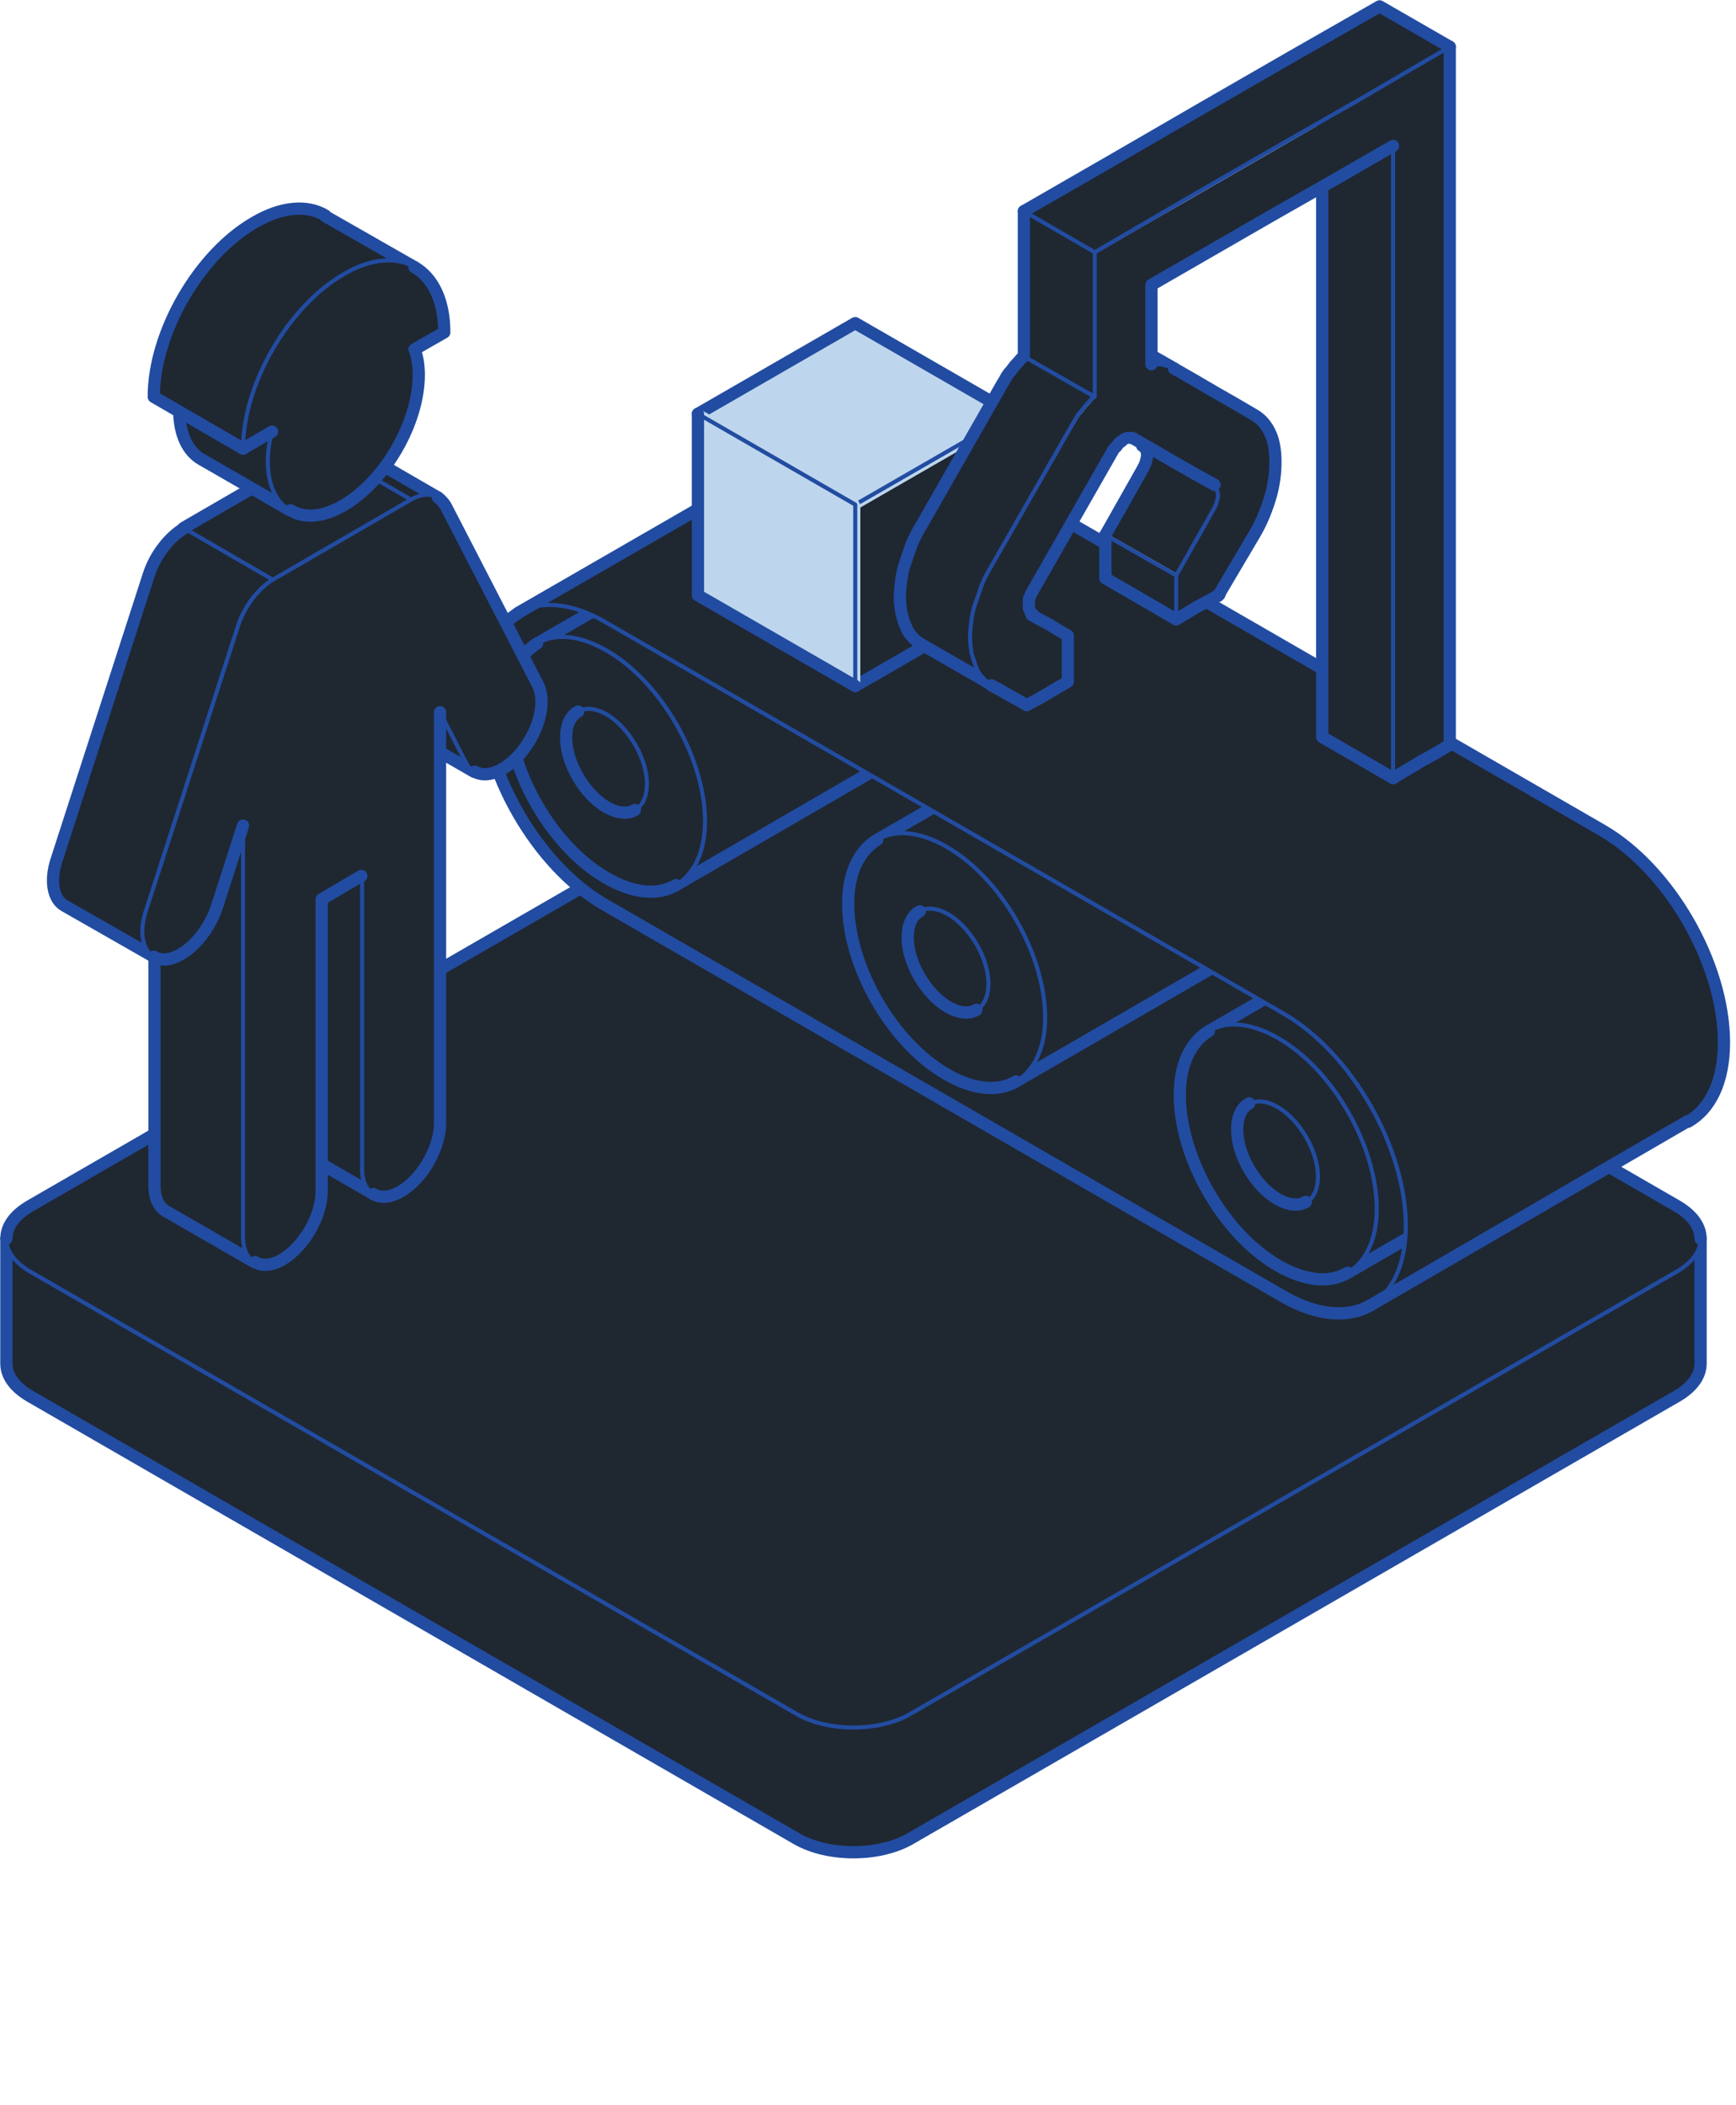 <svg width="245" height="297" fill="none" xmlns="http://www.w3.org/2000/svg"><g clip-path="url(#clip0_361_11)"><path d="M.9 174.8c0 1.7 1.1 3.3 3.3 4.6l108.3 62.5c4.4 2.5 11.5 2.5 15.9 0l108.3-62.5c2.2-1.3 3.3-2.9 3.3-4.6v17.6c0 1.7-1.1 3.3-3.3 4.6l-108.3 62.5c-4.4 2.5-11.5 2.5-15.9 0L4.2 197C2 195.7.9 194.1.9 192.4v-17.6z" fill="#1F2731"/><path d="M240 192.4v-17.6m0 17.6c0 1.7-1.1 3.3-3.3 4.6l-108.3 62.5c-4.4 2.5-11.5 2.5-15.9 0L4.2 197C2 195.7.9 194.1.9 192.4m0 0v-17.6" stroke="#224CA1" stroke-width="1.728" stroke-miterlimit="10" stroke-linecap="round" stroke-linejoin="bevel"/><path d="M.9 174.8c0-1.7 1.1-3.3 3.3-4.6l108.3-62.5c4.4-2.5 11.5-2.5 15.9 0l108.3 62.5c2.2 1.3 3.3 2.9 3.3 4.6 0 1.7-1.1 3.3-3.3 4.6l-108.3 62.5c-4.4 2.5-11.5 2.5-15.9 0L4.2 179.4C2 178.2.9 176.5.9 174.8z" fill="#1F2731"/><path d="M.9 174.8c0-1.7 1.1-3.3 3.3-4.6l108.3-62.5c4.4-2.5 11.5-2.5 15.9 0l108.3 62.5c2.2 1.3 3.3 2.9 3.3 4.6" stroke="#224CA1" stroke-width="1.728" stroke-miterlimit="10" stroke-linecap="round" stroke-linejoin="bevel"/><path d="M240 174.8c0 1.7-1.1 3.3-3.3 4.6l-108.3 62.5c-4.4 2.5-11.5 2.5-15.9 0L4.2 179.4C2 178.1.9 176.5.9 174.8" stroke="#224CA1" stroke-width=".576" stroke-miterlimit="10" stroke-linecap="round" stroke-linejoin="bevel"/><path d="M193.4 184.2c-3.1 1.8-7.5 1.5-12.2-1.2l-95.8-55.3c-9.6-5.5-17.3-18.9-17.3-30 0-5.5 1.9-9.4 5.1-11.2 3.1-1.8 7.5-1.5 12.2 1.2l95.8 55.3c9.6 5.5 17.3 18.9 17.3 30-.1 5.5-2 9.4-5.1 11.2z" fill="#1F2731"/><path d="M193.4 184.2c-3.1 1.8-7.5 1.5-12.2-1.2l-95.8-55.3c-9.6-5.5-17.3-18.9-17.3-30 0-5.5 1.9-9.4 5.1-11.2" stroke="#224CA1" stroke-width="1.728" stroke-miterlimit="10" stroke-linecap="round" stroke-linejoin="bevel"/><path d="M95.4 124.9c2.5-1.5 4.1-4.6 4.1-9 0-8.9-6.2-19.6-13.9-24.1-3.8-2.2-7.3-2.4-9.8-1l44.9-25.9c2.5-1.5 6-1.2 9.8 1 7.7 4.4 13.9 15.2 13.9 24.1 0 4.4-1.6 7.5-4.1 9l-44.9 25.9z" fill="#1F2731"/><path d="M120.7 64.9L75.8 90.8m44.9-25.9c2.5-1.5 6-1.2 9.8 1 7.7 4.4 13.9 15.2 13.9 24.1 0 4.4-1.6 7.5-4.1 9m0-.1l-44.9 26" stroke="#224CA1" stroke-width="1.728" stroke-miterlimit="10" stroke-linecap="round" stroke-linejoin="bevel"/><path d="M95.4 124.9c-2.5 1.5-6 1.2-9.8-1-7.7-4.4-13.9-15.2-13.9-24.1 0-4.4 1.6-7.5 4.1-9 2.5-1.5 6-1.2 9.8 1 7.7 4.4 13.9 15.2 13.9 24.1 0 4.4-1.5 7.5-4.1 9z" fill="#1F2731"/><path d="M95.4 124.9c-2.5 1.5-6 1.2-9.8-1-7.7-4.4-13.9-15.2-13.9-24.1 0-4.4 1.6-7.5 4.1-9" stroke="#224CA1" stroke-width="1.728" stroke-miterlimit="10" stroke-linecap="round" stroke-linejoin="bevel"/><path d="M75.8 90.8c2.5-1.5 6-1.2 9.8 1 7.7 4.4 13.9 15.2 13.9 24.1 0 4.4-1.6 7.5-4.1 9" stroke="#224CA1" stroke-width=".576" stroke-miterlimit="10" stroke-linecap="round" stroke-linejoin="bevel"/><path d="M143.4 152.6c2.5-1.5 4.1-4.6 4.1-9 0-8.9-6.2-19.6-13.9-24.1-3.8-2.2-7.3-2.4-9.8-1l44.9-25.9c2.5-1.5 6-1.2 9.8 1 7.7 4.4 13.9 15.2 13.9 24.1 0 4.4-1.6 7.5-4.1 9l-44.9 25.9z" fill="#1F2731"/><path d="M168.7 92.6l-44.9 25.9m44.9-25.9c2.5-1.5 6-1.2 9.8 1 7.7 4.4 13.9 15.2 13.9 24.1 0 4.4-1.6 7.5-4.1 9m0-.1l-44.9 26" stroke="#224CA1" stroke-width="1.728" stroke-miterlimit="10" stroke-linecap="round" stroke-linejoin="bevel"/><path d="M143.4 152.6c-2.5 1.5-6 1.2-9.8-1-7.7-4.4-13.9-15.2-13.9-24.1 0-4.4 1.6-7.5 4.1-9 2.5-1.5 6-1.2 9.8 1 7.7 4.4 13.9 15.2 13.9 24.1 0 4.4-1.5 7.5-4.1 9z" fill="#1F2731"/><path d="M143.4 152.6c-2.5 1.5-6 1.2-9.8-1-7.7-4.4-13.9-15.2-13.9-24.1 0-4.4 1.6-7.5 4.1-9" stroke="#224CA1" stroke-width="1.728" stroke-miterlimit="10" stroke-linecap="round" stroke-linejoin="bevel"/><path d="M123.8 118.5c2.5-1.5 6-1.2 9.8 1 7.7 4.4 13.9 15.2 13.9 24.1 0 4.4-1.6 7.5-4.1 9" stroke="#224CA1" stroke-width=".576" stroke-miterlimit="10" stroke-linecap="round" stroke-linejoin="bevel"/><path d="M190.2 179.6c2.5-1.5 4.1-4.6 4.1-9 0-8.9-6.2-19.6-13.9-24.1-3.8-2.2-7.3-2.4-9.8-1l44.9-25.9c2.5-1.5 6-1.2 9.8 1 7.7 4.4 13.9 15.2 13.9 24.1 0 4.4-1.6 7.5-4.1 9l-44.9 25.9z" fill="#1F2731"/><path d="M215.5 119.6l-44.9 25.9m44.9-25.9c2.5-1.5 6-1.2 9.8 1 7.7 4.4 13.9 15.2 13.9 24.1 0 4.4-1.6 7.5-4.1 9m0 0l-44.9 25.9" stroke="#224CA1" stroke-width="1.728" stroke-miterlimit="10" stroke-linecap="round" stroke-linejoin="bevel"/><path d="M190.2 179.6c-2.5 1.5-6 1.2-9.8-1-7.7-4.4-13.9-15.2-13.9-24.1 0-4.4 1.6-7.5 4.1-9 2.5-1.5 6-1.2 9.8 1 7.7 4.4 13.9 15.2 13.9 24.1 0 4.4-1.5 7.5-4.1 9z" fill="#1F2731"/><path d="M190.2 179.6c-2.5 1.5-6 1.2-9.8-1-7.7-4.4-13.9-15.2-13.9-24.1 0-4.4 1.6-7.5 4.1-9" stroke="#224CA1" stroke-width="1.728" stroke-miterlimit="10" stroke-linecap="round" stroke-linejoin="bevel"/><path d="M170.6 145.5c2.5-1.5 6-1.2 9.8 1 7.7 4.4 13.9 15.2 13.9 24.1 0 4.4-1.6 7.5-4.1 9" stroke="#224CA1" stroke-width=".576" stroke-miterlimit="10" stroke-linecap="round" stroke-linejoin="bevel"/><path d="M193.4 184.2c3.1-1.8 5.1-5.7 5.1-11.2 0-11-7.8-24.5-17.3-30L85.3 87.7c-4.8-2.8-9.1-3-12.2-1.2L118 60.6c3.1-1.8 7.5-1.5 12.2 1.2l95.8 55.3c9.6 5.5 17.3 18.9 17.3 30 0 5.5-1.9 9.4-5.1 11.2l-44.8 25.9z" fill="#1F2731"/><path d="M118 60.6L73.1 86.5M118 60.6c3.1-1.8 7.5-1.5 12.2 1.2l95.8 55.3c9.6 5.5 17.3 18.9 17.3 30 0 5.5-1.9 9.4-5.1 11.2m0-.1l-44.8 26" stroke="#224CA1" stroke-width="1.728" stroke-miterlimit="10" stroke-linecap="round" stroke-linejoin="bevel"/><path d="M73.1 86.5c3.1-1.8 7.5-1.5 12.2 1.2l95.8 55.3c9.6 5.5 17.3 18.9 17.3 30 0 5.5-1.9 9.4-5.1 11.2" stroke="#224CA1" stroke-width=".576" stroke-miterlimit="10" stroke-linecap="round" stroke-linejoin="bevel"/><path d="M184.3 169.6c-1 .6-2.4.5-4-.4-3.1-1.8-5.7-6.2-5.7-9.8 0-1.8.6-3.1 1.7-3.7 1-.6 2.4-.5 4 .4 3.1 1.8 5.7 6.2 5.7 9.8-.1 1.9-.7 3.2-1.7 3.7z" fill="#1F2731"/><path d="M184.3 169.6c-1 .6-2.4.5-4-.4-3.1-1.8-5.7-6.2-5.7-9.8 0-1.8.6-3.1 1.7-3.7" stroke="#224CA1" stroke-width="1.728" stroke-miterlimit="10" stroke-linecap="round" stroke-linejoin="bevel"/><path d="M176.3 155.8c1-.6 2.4-.5 4 .4 3.1 1.8 5.7 6.2 5.7 9.8 0 1.8-.6 3.1-1.7 3.7" stroke="#224CA1" stroke-width=".576" stroke-miterlimit="10" stroke-linecap="round" stroke-linejoin="bevel"/><path d="M137.8 142.5c-1 .6-2.4.5-4-.4-3.1-1.8-5.7-6.2-5.7-9.8 0-1.8.6-3.1 1.7-3.7 1-.6 2.4-.5 4 .4 3.1 1.8 5.7 6.2 5.7 9.8-.1 1.8-.7 3.1-1.7 3.7z" fill="#1F2731"/><path d="M137.8 142.5c-1 .6-2.4.5-4-.4-3.1-1.8-5.7-6.2-5.7-9.8 0-1.8.6-3.1 1.7-3.7" stroke="#224CA1" stroke-width="1.728" stroke-miterlimit="10" stroke-linecap="round" stroke-linejoin="bevel"/><path d="M129.8 128.6c1-.6 2.4-.5 4 .4 3.1 1.8 5.7 6.2 5.7 9.8 0 1.8-.6 3.1-1.7 3.7" stroke="#224CA1" stroke-width=".576" stroke-miterlimit="10" stroke-linecap="round" stroke-linejoin="bevel"/><path d="M89.6 114.3c-1 .6-2.4.5-4-.4-3.1-1.8-5.7-6.2-5.7-9.8 0-1.8.6-3.1 1.7-3.7 1-.6 2.4-.5 4 .4 3.1 1.8 5.7 6.2 5.7 9.8-.1 1.8-.7 3.1-1.7 3.7z" fill="#1F2731"/><path d="M89.6 114.3c-1 .6-2.4.5-4-.4-3.1-1.8-5.7-6.2-5.7-9.8 0-1.8.6-3.1 1.7-3.7" stroke="#224CA1" stroke-width="1.728" stroke-miterlimit="10" stroke-linecap="round" stroke-linejoin="bevel"/><path d="M81.6 100.4c1-.6 2.4-.5 4 .4 3.1 1.8 5.7 6.2 5.7 9.8 0 1.8-.6 3.1-1.7 3.7" stroke="#224CA1" stroke-width=".576" stroke-miterlimit="10" stroke-linecap="round" stroke-linejoin="bevel"/><path d="M120.7 96.8V71.2l22.2-12.8V84l-22.2 12.8z" fill="#1F2731"/><path d="M120.7 71.2L98.5 58.4l22.2-12.8 22.2 12.8-22.2 12.8z" fill="#BED6ED" stroke="#BED6ED" stroke-width="1.44" stroke-miterlimit="10" stroke-linejoin="bevel"/><path d="M120.7 45.6L98.5 58.4m22.2-12.8l22.2 12.8" stroke="#224CA1" stroke-width="1.728" stroke-miterlimit="10" stroke-linecap="round" stroke-linejoin="bevel"/><path d="M142.9 58.4l-22.2 12.8" stroke="#224CA1" stroke-width=".576" stroke-miterlimit="10" stroke-linecap="round" stroke-linejoin="bevel"/><path d="M142.9 58.4V84m0 0l-22.2 12.8" stroke="#224CA1" stroke-width="1.728" stroke-miterlimit="10" stroke-linecap="round" stroke-linejoin="bevel"/><path d="M120.7 96.8L98.5 84V58.4l22.2 12.8v25.6z" fill="#BED6ED" stroke="#BED6ED" stroke-width="1.44" stroke-miterlimit="10" stroke-linejoin="bevel"/><path d="M120.7 96.8L98.5 84m0 0V58.4" stroke="#224CA1" stroke-width="1.728" stroke-miterlimit="10" stroke-linecap="round" stroke-linejoin="bevel"/><path d="M98.5 58.4l22.2 12.8m0 0v25.6" stroke="#224CA1" stroke-width=".576" stroke-miterlimit="10" stroke-linecap="round" stroke-linejoin="bevel"/><path d="M196.6 20.6v89.2l-10-5.8V14.8l10 5.8z" fill="#1F2731"/><path d="M186.6 104l10 5.8m-10-5.8V14.8m0 0l10 5.8m-40.9 25.7l10 5.7" stroke="#224CA1" stroke-width="1.728" stroke-miterlimit="10" stroke-linecap="round" stroke-linejoin="bevel"/><path d="M171.4 68.4c.2.1.4.3.5.5.1.2.2.5.2.8 0 .3-.1.7-.2 1-.1.3-.3.7-.5 1.1l-1.3 2.3-1.3 2.3-1.3 2.3-1.3 2.3-10-5.7 1.3-2.3 1.3-2.3 1.3-2.3 1.3-2.3c.2-.4.4-.7.5-1.1.1-.4.2-.7.2-1 0-.3-.1-.6-.2-.8-.1-.2-.3-.4-.5-.5l10 5.7zM166 81.2v6.2l-10-5.8v-6.1l10 5.7z" fill="#1F2731"/><path d="M156 81.6l10 5.8m-10-5.8v-6.1" stroke="#224CA1" stroke-width="1.728" stroke-miterlimit="10" stroke-linecap="round" stroke-linejoin="bevel"/><path d="M156 75.5l10 5.7" stroke="#224CA1" stroke-width=".576" stroke-miterlimit="10" stroke-linecap="round" stroke-linejoin="bevel"/><path d="M156 75.5l1.3-2.3 1.3-2.3 1.3-2.3 1.3-2.3c.2-.4.4-.7.5-1.1.1-.4.2-.7.2-1 0-.3-.1-.6-.2-.8-.1-.2-.3-.4-.5-.5m.2-.2l10 5.7m-10-5.7l10 5.7m15.2-53.6l10 5.8" stroke="#224CA1" stroke-width="1.728" stroke-miterlimit="10" stroke-linecap="round" stroke-linejoin="bevel"/><path d="M165.7 52c-.2-.1-.5-.2-.7-.3-.2-.1-.5-.2-.8-.2-.3-.1-.5-.1-.8-.1h-.9l-10-5.7h.9c.3 0 .6 0 .8.1.3.1.5.1.8.2.2.1.5.2.7.3l10 5.7z" fill="#1F2731"/><path d="M152.6 45.6l9.9 5.8m-9.9-5.8h.9c.3 0 .6 0 .8.1.3.1.5.1.8.2.2.1.5.2.7.3m-.1.1l10 5.7" stroke="#224CA1" stroke-width="1.728" stroke-miterlimit="10" stroke-linecap="round" stroke-linejoin="bevel"/><path d="M204.6 6.6l-12.5 7.3-12.6 7.2-12.5 7.2-12.5 7.3-10-5.8 12.5-7.2 12.6-7.3 12.5-7.2L194.7.9l9.9 5.7zm-50.1 29V56l-10-5.7V29.8l10 5.8zm0 20.4c-.3.3-.6.6-.9 1-.3.3-.6.7-.8 1-.2.3-.5.7-.8 1.1-.3.4-.5.8-.7 1.2l-2.8 4.9-2.8 4.9-2.8 4.9-2.8 4.9c-.5.8-.9 1.7-1.3 2.5-.4.9-.7 1.7-.9 2.6-.2.9-.4 1.7-.6 2.5-.1.8-.2 1.6-.2 2.4 0 .8.1 1.5.2 2.2.1.7.3 1.3.6 1.9.3.6.6 1.1.9 1.5.4.4.8.8 1.3 1.1l-10-5.7c-.5-.3-.9-.6-1.3-1.1-.4-.4-.7-.9-.9-1.5-.3-.6-.4-1.2-.6-1.9-.1-.7-.2-1.4-.2-2.2 0-.8.1-1.6.2-2.4.1-.8.3-1.7.6-2.5.3-.9.6-1.7.9-2.6.4-.9.8-1.7 1.3-2.5l2.8-4.9 2.8-4.9 2.8-4.9 2.8-4.9c.2-.4.5-.8.7-1.2.2-.4.5-.8.8-1.1.3-.4.5-.7.8-1 .3-.3.6-.7.9-1l10 5.7z" fill="#1F2731"/><path d="M130 90.9l9.9 5.7m-9.9-5.7c-.5-.3-.9-.6-1.3-1.1-.4-.4-.7-.9-.9-1.5-.3-.6-.4-1.2-.6-1.9-.1-.7-.2-1.4-.2-2.2 0-.8.1-1.6.2-2.4.1-.8.3-1.7.6-2.5.3-.9.6-1.7.9-2.6.4-.9.8-1.7 1.3-2.5l2.8-4.9 2.8-4.9 2.8-4.9 2.8-4.9c.2-.4.5-.8.7-1.2.2-.4.5-.8.8-1.1.3-.4.5-.7.8-1 .3-.3.6-.7.9-1" stroke="#224CA1" stroke-width="1.728" stroke-miterlimit="10" stroke-linecap="round" stroke-linejoin="bevel"/><path d="M144.5 50.3l10 5.7" stroke="#224CA1" stroke-width=".576" stroke-miterlimit="10" stroke-linecap="round" stroke-linejoin="bevel"/><path d="M144.5 50.3V29.8" stroke="#224CA1" stroke-width="1.728" stroke-miterlimit="10" stroke-linecap="round" stroke-linejoin="bevel"/><path d="M144.5 29.8l10 5.8" stroke="#224CA1" stroke-width=".576" stroke-miterlimit="10" stroke-linecap="round" stroke-linejoin="bevel"/><path d="M144.5 29.8l12.5-7.2 12.6-7.3 12.5-7.2L194.7.9m0 0l9.9 5.7" stroke="#224CA1" stroke-width="1.728" stroke-miterlimit="10" stroke-linecap="round" stroke-linejoin="bevel"/><path d="M204.6 6.6V105l-2 1.2-2 1.2-2 1.2-2 1.2V20.6l-8.5 4.9-8.5 4.9-8.5 4.9-8.5 4.9v11.2h.9c.3 0 .6 0 .8.1.3.1.5.1.8.2.3.1.5.2.7.3l2.8 1.6 2.8 1.6 2.8 1.6 2.8 1.6c1 .6 1.7 1.5 2.2 2.6.5 1.1.7 2.5.7 4s-.2 3.2-.7 4.9c-.5 1.7-1.2 3.5-2.2 5.2l-1.3 2.2-1.3 2.2-1.3 2.2-1.3 2.2-1.5.9-1.5.9-1.5.9-1.5.9v-6l1.3-2.3 1.3-2.3 1.3-2.3 1.3-2.3c.2-.4.4-.7.5-1.1.1-.4.2-.7.2-1 0-.3-.1-.6-.2-.8-.1-.2-.3-.4-.5-.5l-2.8-1.6-2.8-1.6-2.8-1.6-2.8-1.6c-.1-.1-.2-.1-.3-.1h-.4c-.1 0-.3 0-.4.1-.1 0-.3.1-.4.2-.1.1-.3.2-.4.3-.1.1-.3.2-.4.4-.1.2-.2.3-.4.4-.1.2-.2.3-.3.5l-2.8 4.9-2.8 4.9-2.8 4.9-2.8 4.9c-.1.2-.2.4-.3.5-.1.2-.1.4-.2.5-.1.2-.1.4-.1.5v1c0 .1.1.3.1.4.1.1.1.2.2.3.1.1.2.2.3.2l1.3.7 1.3.7 1.3.7 1.3.7v6.4l-1.4.8-1.4.8-1.4.8-1.4.8-1.3-.7-1.3-.7-1.3-.7-1.3-.7c-.5-.3-.9-.6-1.3-1.1-.4-.4-.7-.9-.9-1.5-.2-.6-.4-1.2-.6-1.9-.1-.7-.2-1.4-.2-2.2 0-.8.1-1.6.2-2.4.1-.8.3-1.7.6-2.5s.6-1.7.9-2.6c.4-.9.8-1.7 1.3-2.5l2.8-4.9 2.8-4.9 2.8-4.9 2.8-4.9c.2-.4.5-.8.7-1.2.2-.4.5-.8.8-1.1.3-.3.5-.7.8-1 .3-.3.6-.7.9-1V35.9l12.5-7.2 12.5-7.2 12.5-7.2 12.7-7.7z" fill="#1F2731"/><path d="M204.6 6.6v98.5m0 0l-2 1.2-2 1.1-2 1.2-2 1.2" stroke="#224CA1" stroke-width="1.728" stroke-miterlimit="10" stroke-linecap="round" stroke-linejoin="bevel"/><path d="M196.6 109.8V20.6" stroke="#224CA1" stroke-width=".576" stroke-miterlimit="10" stroke-linecap="round" stroke-linejoin="bevel"/><path d="M196.6 20.6l-8.5 4.9-8.6 4.9-8.5 4.9-8.5 4.9m0 0v11.2" stroke="#224CA1" stroke-width="1.728" stroke-miterlimit="10" stroke-linecap="round" stroke-linejoin="bevel"/><path d="M162.5 51.4h.9c.3 0 .6 0 .8.1.3.1.5.1.8.2.3.1.5.2.7.3" stroke="#224CA1" stroke-width=".576" stroke-miterlimit="10" stroke-linecap="round" stroke-linejoin="bevel"/><path d="M165.7 52l2.8 1.6m0 0l2.9 1.7m0 0l2.8 1.6m0 0l2.9 1.7m0 0c1 .6 1.7 1.5 2.2 2.6.5 1.1.7 2.5.7 4s-.2 3.2-.7 4.9c-.5 1.7-1.2 3.5-2.2 5.2l-1.3 2.2-1.3 2.2-1.3 2.2-1.3 2.2" stroke="#224CA1" stroke-width="1.728" stroke-miterlimit="10" stroke-linecap="round" stroke-linejoin="bevel"/><path d="M172.1 83.9l-1.6.9-1.5.8-1.5.9-1.5.9" stroke="#224CA1" stroke-width="1.728" stroke-miterlimit="10" stroke-linecap="round" stroke-linejoin="bevel"/><path d="M166 87.4v-6.2m0 0l1.3-2.3 1.3-2.3 1.3-2.3 1.3-2.3c.2-.4.4-.7.5-1.1.1-.4.2-.7.2-1 0-.3-.1-.6-.2-.8-.1-.2-.3-.4-.5-.5" stroke="#224CA1" stroke-width=".576" stroke-miterlimit="10" stroke-linecap="round" stroke-linejoin="bevel"/><path d="M171.4 68.4l-2.9-1.6m0 0l-2.8-1.6m0 0l-2.9-1.7m0 0l-2.8-1.6m0 0c-.1-.1-.2-.1-.3-.1h-.4c-.1 0-.3 0-.4.1-.1 0-.3.1-.4.2-.1.1-.3.2-.4.3-.1.1-.3.2-.4.4-.1.2-.2.3-.4.4-.1.2-.2.3-.3.5l-2.8 4.9-2.8 4.9-2.8 4.9-2.8 4.9c-.1.2-.2.4-.3.5-.1.2-.1.4-.2.5-.1.2-.1.4-.1.5v1c0 .1.1.3.1.4.1.1.1.2.2.3.1.1.2.2.3.2m-.2.1l1.3.7m0 0l1.3.7m0 0l1.3.8m0 0l1.2.7m0 0v6.5m0 0l-1.4.8-1.5.9-1.4.8-1.5.8m0 0l-1.2-.7m0 0l-1.3-.7m0 0l-1.2-.7m0 0l-1.3-.7" stroke="#224CA1" stroke-width="1.728" stroke-miterlimit="10" stroke-linecap="round" stroke-linejoin="bevel"/><path d="M139.9 96.6c-.5-.3-.9-.6-1.3-1.1-.4-.4-.7-.9-.9-1.5-.2-.6-.4-1.2-.6-1.9-.1-.7-.2-1.4-.2-2.2 0-.8.1-1.6.2-2.4.1-.8.3-1.7.6-2.5s.6-1.7.9-2.6c.4-.9.8-1.7 1.3-2.5l2.8-4.9 2.8-4.9 2.8-4.9 2.8-4.9c.2-.4.5-.8.7-1.2.2-.4.5-.8.8-1.1.3-.3.5-.7.8-1 .3-.3.6-.7.9-1m.2 0V35.6m0 0l12.5-7.3 12.5-7.2 12.6-7.2 12.5-7.3" stroke="#224CA1" stroke-width=".576" stroke-miterlimit="10" stroke-linecap="round" stroke-linejoin="bevel"/><path d="M49.5 93.2l12.6 7.3" stroke="#224CA1" stroke-width="1.728" stroke-miterlimit="10" stroke-linecap="round" stroke-linejoin="bevel"/><path d="M51 123.6v41.2c0 1.8.6 3 1.6 3.6L40 161.1c-1-.6-1.6-1.8-1.6-3.6v-41.2l12.6 7.3z" fill="#1F2731"/><path d="M40.1 161.2l12.6 7.3m-12.6-7.3c-1-.6-1.6-1.8-1.6-3.6v-41.2m0 0l12.5 7.2m-12.5-7.2l12.5 7.2" stroke="#224CA1" stroke-width="1.728" stroke-miterlimit="10" stroke-linecap="round" stroke-linejoin="bevel"/><path d="M62.1 100.5l3.7 7.2c.3.5.7.9 1.1 1.2l-12.6-7.3c-.5-.3-.8-.7-1.1-1.2l-3.7-7.2 12.6 7.3z" fill="#1F2731"/><path d="M54.4 101.7l12.5 7.2m-12.5-7.2c-.5-.3-.8-.7-1.1-1.2l-3.7-7.2m-.1-.1l12.6 7.3" stroke="#224CA1" stroke-width="1.728" stroke-miterlimit="10" stroke-linecap="round" stroke-linejoin="bevel"/><path d="M34.3 116.5v58c0 1.8.6 3 1.6 3.6l-12.6-7.3c-1-.6-1.6-1.8-1.6-3.6v-58l12.6 7.3z" fill="#1F2731"/><path d="M23.4 170.9l12.5 7.2m-12.5-7.2c-1-.6-1.6-1.8-1.6-3.6v-58m-.1 0l12.6 7.2m-12.6-7.2l12.6 7.2" stroke="#224CA1" stroke-width="1.728" stroke-miterlimit="10" stroke-linecap="round" stroke-linejoin="bevel"/><path d="M61.8 70.2c-1-.6-2.4-.5-3.8.3l-12.6-7.3c1.4-.8 2.8-.9 3.8-.3l12.6 7.3z" fill="#1F2731"/><path d="M58 70.5L38.5 81.8l-12.6-7.3 19.5-11.3L58 70.5z" fill="#1F2731"/><path d="M38.5 81.8c-2 1.2-4 3.7-4.9 6.5l-13 40.2c-1 3.1-.5 5.6 1.1 6.5l-12.6-7.3c-1.6-.9-2.1-3.5-1.1-6.5L21 81c.9-2.8 2.9-5.3 4.9-6.5l12.6 7.3z" fill="#1F2731"/><path d="M9.1 127.8l12.6 7.2m-12.6-7.2c-1.6-.9-2.1-3.5-1.1-6.5l13-40.2c.9-2.8 2.9-5.3 4.9-6.5" stroke="#224CA1" stroke-width="1.728" stroke-miterlimit="10" stroke-linecap="round" stroke-linejoin="bevel"/><path d="M25.9 74.5l12.6 7.3" stroke="#224CA1" stroke-width=".576" stroke-miterlimit="10" stroke-linecap="round" stroke-linejoin="bevel"/><path d="M25.9 74.5l19.5-11.3" stroke="#224CA1" stroke-width="1.728" stroke-miterlimit="10" stroke-linecap="round" stroke-linejoin="bevel"/><path d="M45.4 63.2L58 70.5" stroke="#224CA1" stroke-width=".576" stroke-miterlimit="10" stroke-linecap="round" stroke-linejoin="bevel"/><path d="M45.4 63.2c1.4-.8 2.8-.9 3.8-.3m0 0l12.6 7.3" stroke="#224CA1" stroke-width="1.728" stroke-miterlimit="10" stroke-linecap="round" stroke-linejoin="bevel"/><path d="M38.4 60.9c-.4 1.4-.6 2.8-.6 4.2 0 3.4 1.2 5.8 3.1 6.9l-12.6-7.3c-1.9-1.1-3.1-3.5-3.1-6.9 0-1.4.2-2.8.6-4.2l12.6 7.3z" fill="#1F2731"/><path d="M28.4 64.8L40.9 72m-12.5-7.2c-1.9-1.1-3.1-3.5-3.1-6.9 0-1.4.2-2.8.6-4.2m-.1 0l12.6 7.2m-12.6-7.2l12.6 7.2" stroke="#224CA1" stroke-width="1.728" stroke-miterlimit="10" stroke-linecap="round" stroke-linejoin="bevel"/><path d="M58.5 37.7c-2.6-1.5-6.1-1.3-10 1-7.8 4.5-14.2 15.5-14.2 24.6L21.7 56c0-9.1 6.4-20.1 14.2-24.6 3.9-2.3 7.5-2.5 10-1l12.6 7.3z" fill="#1F2731"/><path d="M21.7 56l12.6 7.3M21.7 56c0-9.1 6.4-20.1 14.2-24.6 3.9-2.3 7.5-2.5 10-1m0 .1l12.6 7.2" stroke="#224CA1" stroke-width="1.728" stroke-miterlimit="10" stroke-linecap="round" stroke-linejoin="bevel"/><path d="M58.5 49.3c.4 1 .6 2.2.6 3.6 0 6.8-4.8 15-10.6 18.4-5.9 3.4-10.6.6-10.6-6.1 0-1.4.2-2.8.6-4.2l-4.1 2.4c0-9.1 6.4-20.1 14.2-24.6 7.8-4.5 14.2-.9 14.2 8.2l-4.3 2.3zm14.6 57.3c-2.8 3.1-6 3.5-7.3 1.1l-3.7-7.2v58.4c-.2 3.4-2.6 7.5-5.5 9.2-3 1.8-5.5.3-5.5-3.2v-41.2l-5.7 3.3v41.2c0 3.5-2.5 7.8-5.5 9.6-3 1.8-5.5.3-5.5-3.2v-58L30.6 128c-1.3 3.9-4.5 7.2-7.3 7.4-2.8.1-4-2.9-2.7-6.9l13-40.2c.9-2.8 2.9-5.3 4.9-6.5L58 70.5c2-1.1 4-.9 4.9.9l13 25.2c1.2 2.5 0 7-2.8 10z" fill="#1F2731"/><path d="M58 70.5c1.4-.8 2.8-.9 3.8-.3M38.5 81.8L58 70.5M21.7 135c-1.6-.9-2.1-3.5-1.1-6.5l13-40.2c.9-2.8 2.9-5.3 4.9-6.5" stroke="#224CA1" stroke-width=".576" stroke-miterlimit="10" stroke-linecap="round" stroke-linejoin="bevel"/><path d="M34.3 116.5L30.6 128c-1.3 3.9-4.5 7.2-7.3 7.4-.6 0-1.2-.1-1.6-.4" stroke="#224CA1" stroke-width="1.728" stroke-miterlimit="10" stroke-linecap="round" stroke-linejoin="bevel"/><path d="M35.9 178.1c-1-.6-1.6-1.8-1.6-3.6v-58" stroke="#224CA1" stroke-width=".576" stroke-miterlimit="10" stroke-linecap="round" stroke-linejoin="bevel"/><path d="M45.4 126.9v41.2c0 3.5-2.5 7.8-5.5 9.6-1.5.9-2.9 1-3.9.4m15-54.5l-5.6 3.3" stroke="#224CA1" stroke-width="1.728" stroke-miterlimit="10" stroke-linecap="round" stroke-linejoin="bevel"/><path d="M52.7 168.5c-1-.6-1.6-1.8-1.6-3.6v-41.2" stroke="#224CA1" stroke-width=".576" stroke-miterlimit="10" stroke-linecap="round" stroke-linejoin="bevel"/><path d="M62.1 100.5v58.4c-.2 3.4-2.6 7.5-5.5 9.2-1.5.9-2.9 1-3.9.4" stroke="#224CA1" stroke-width="1.728" stroke-miterlimit="10" stroke-linecap="round" stroke-linejoin="bevel"/><path d="M66.9 108.9c-.5-.3-.8-.7-1.1-1.2l-3.7-7.2" stroke="#224CA1" stroke-width=".576" stroke-miterlimit="10" stroke-linecap="round" stroke-linejoin="bevel"/><path d="M61.8 70.2c.4.3.8.7 1.1 1.2l13 25.2c1.3 2.5.1 6.9-2.7 10-2.2 2.4-4.6 3.2-6.2 2.3" stroke="#224CA1" stroke-width="1.728" stroke-miterlimit="10" stroke-linecap="round" stroke-linejoin="bevel"/><path d="M34.3 63.3c0-9.1 6.4-20.1 14.2-24.6 3.9-2.3 7.5-2.5 10-1" stroke="#224CA1" stroke-width=".576" stroke-miterlimit="10" stroke-linecap="round" stroke-linejoin="bevel"/><path d="M38.4 60.9l-4.1 2.4" stroke="#224CA1" stroke-width="1.728" stroke-miterlimit="10" stroke-linecap="round" stroke-linejoin="bevel"/><path d="M40.9 72c-1.9-1.1-3.1-3.5-3.1-6.9 0-1.4.2-2.8.6-4.2" stroke="#224CA1" stroke-width=".576" stroke-miterlimit="10" stroke-linecap="round" stroke-linejoin="bevel"/><path d="M58.5 49.3c.4 1 .6 2.2.6 3.6 0 6.8-4.8 15-10.6 18.4-2.9 1.7-5.6 1.9-7.5.7m21.7-25.1l-4.2 2.4m0-11.6c2.6 1.5 4.2 4.7 4.2 9.2" stroke="#224CA1" stroke-width="1.728" stroke-miterlimit="10" stroke-linecap="round" stroke-linejoin="bevel"/></g><defs><clipPath id="clip0_361_11"><path fill="#fff" d="M0 0h244.2v296.6H0z"/></clipPath></defs></svg>
